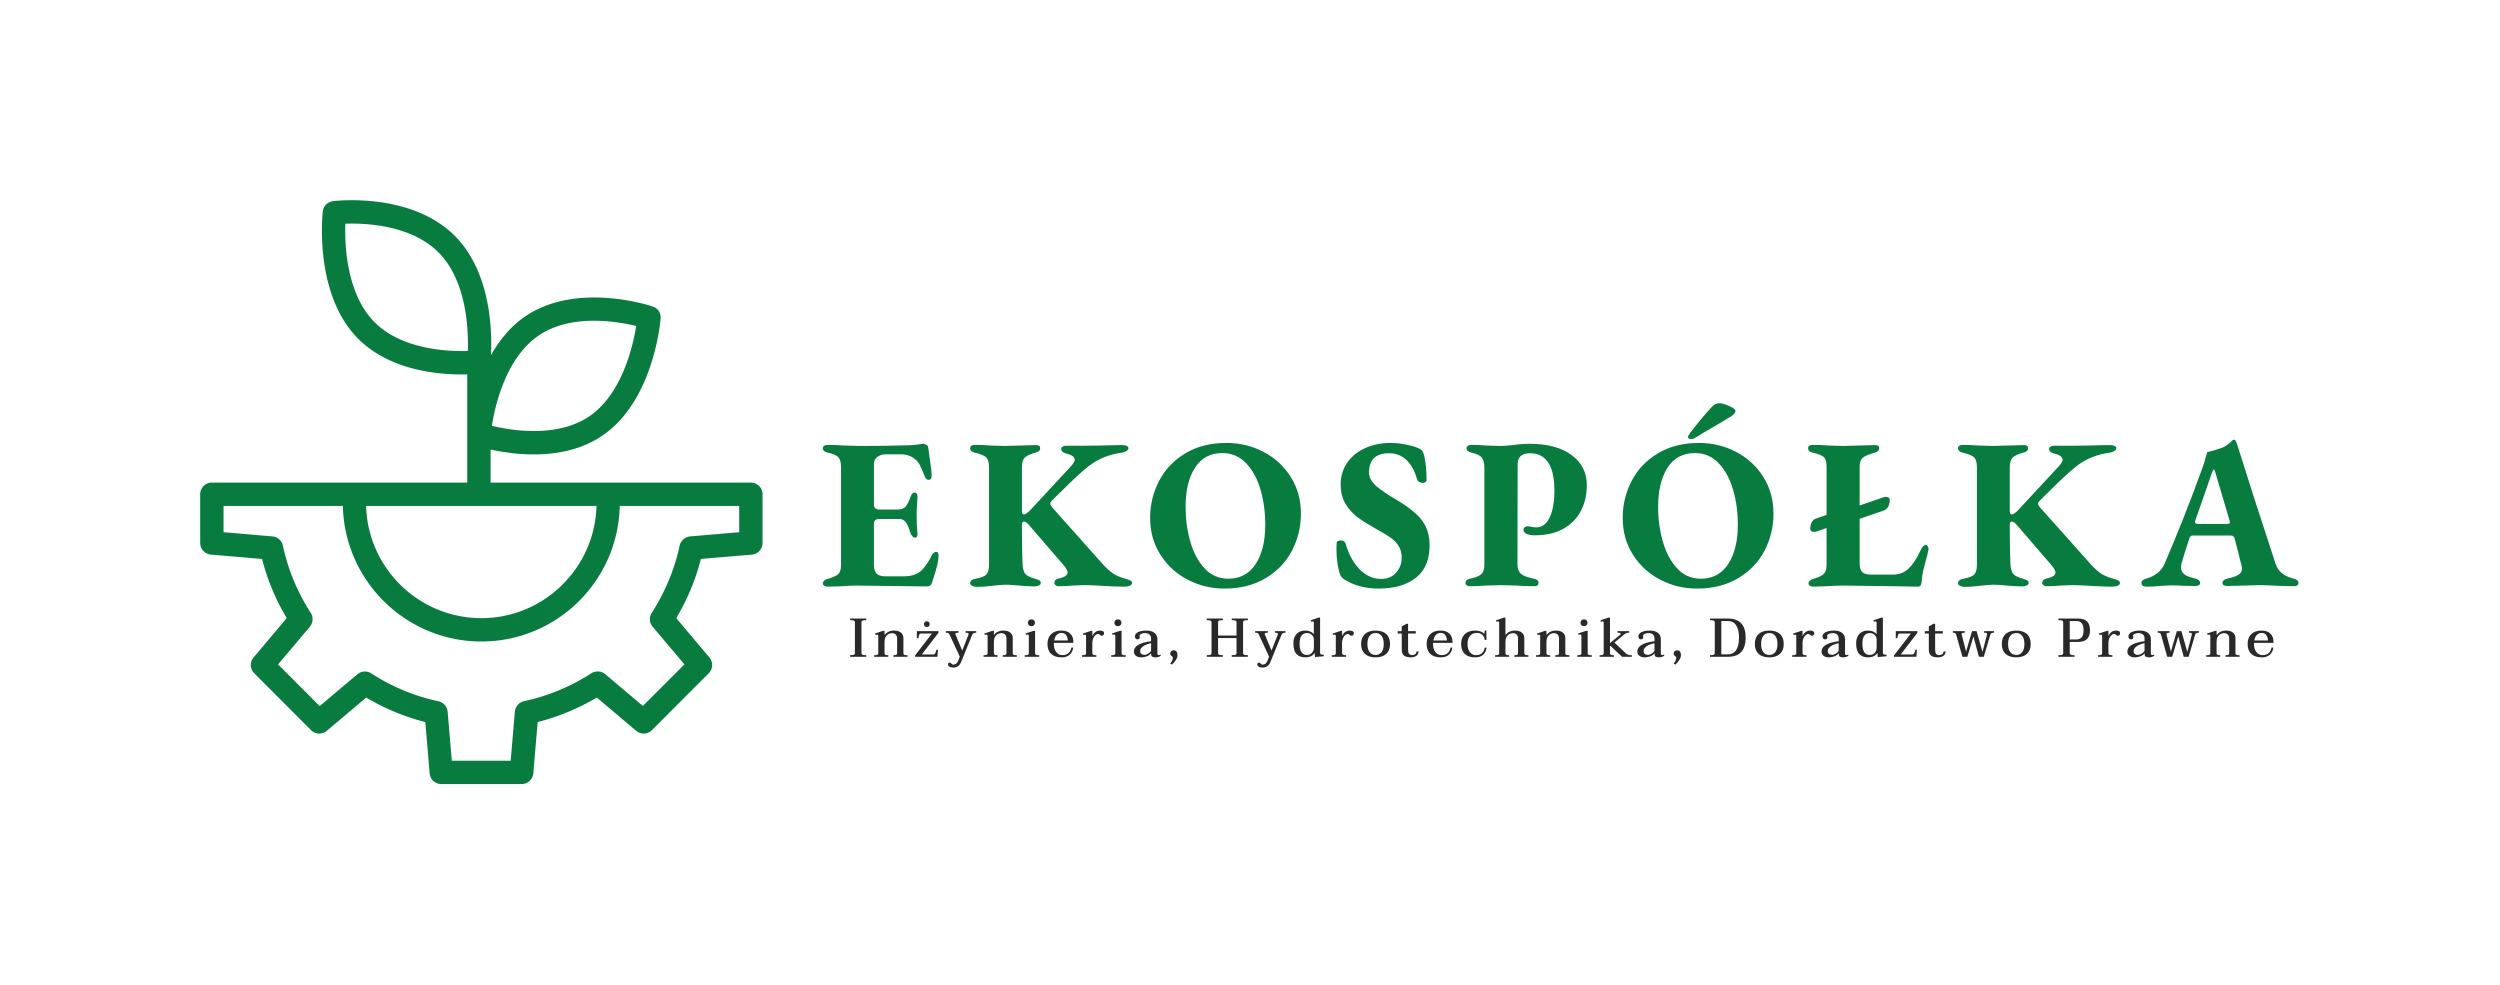 <?xml version="1.0" standalone="no"?>
<!DOCTYPE svg PUBLIC "-//W3C//DTD SVG 1.1//EN" "http://www.w3.org/Graphics/SVG/1.1/DTD/svg11.dtd">
<svg xmlns="http://www.w3.org/2000/svg" xmlns:xlink="http://www.w3.org/1999/xlink" xmlns:svgjs="http://svgjs.com/svgjs" id="SvgjsSvg24429" width="4096" height="1613.248" version="1.1" viewBox="0 0 4096 1613.248"><defs id="SvgjsDefs24430"/><g id="SvgjsG24431" transform="translate(328, 328) scale(34.4)" opacity="1"><defs id="SvgjsDefs7030"/><g id="SvgjsG7031" transform="scale(0.186)" opacity="1"><g id="SvgjsG7032" class="JC0UMRCe3" transform="translate(-17.701, -14.941) scale(2.99)" light-content="false" non-strokable="false" fill="#087c3e"><path d="M53.16 35.35c.52-.04.92-.48.92-1v-4.17c0-.55-.45-1-1-1H30.79v-2.83c.92.2 2.22.42 3.68.42 1.92 0 4.09-.37 5.92-1.63 4.37-3 4.94-9.74 4.96-10.02a.977.977 0 0 0-.68-1.02c-.26-.09-6.54-2.15-10.93.86-1.27.87-2.21 2.06-2.92 3.32.1-1.85.06-6.97-3-10.13-3.71-3.85-10.26-3.11-10.53-3.07-.46.06-.82.42-.87.88-.03.28-.75 7 2.95 10.82 2.64 2.72 6.69 3.14 8.93 3.14.18 0 .34 0 .49-.01v9.27H6.92c-.55 0-1 .45-1 1v4.17c0 .52.4.95.92 1l4.38.37c.45 1.77 1.16 3.47 2.11 5.07l-2.84 3.37a1 1 0 0 0 .06 1.35l4.86 4.87a1 1 0 0 0 1.35.06l3.38-2.85c1.59.95 3.29 1.65 5.06 2.1l.37 4.39c.04.52.48.92 1 .92h6.88c.52 0 .95-.4 1-.92l.37-4.39c1.77-.45 3.47-1.16 5.07-2.1l3.37 2.85c.4.34.99.31 1.35-.06l4.86-4.87a1 1 0 0 0 .06-1.35l-2.84-3.37c.95-1.6 1.66-3.3 2.11-5.07l4.36-.37zM34.89 16.6c2.76-1.9 6.71-1.23 8.37-.83-.28 1.74-1.21 5.8-3.99 7.72-2.76 1.89-6.71 1.23-8.37.83.27-1.73 1.19-5.8 3.99-7.72zM20.8 15.39c-2.37-2.44-2.51-6.61-2.45-8.38 1.72-.06 5.69.1 8.04 2.52 2.37 2.44 2.51 6.61 2.45 8.38-1.71.05-5.7-.11-8.04-2.52zm19.06 15.79c-.14 5.32-4.51 9.61-9.86 9.61-5.36 0-9.73-4.29-9.87-9.61h19.73zm7.12 3.4c-.43 2.03-1.24 3.97-2.39 5.76-.24.37-.21.85.08 1.19l2.72 3.22-3.56 3.56-3.22-2.72c-.33-.28-.82-.31-1.19-.08a17.266 17.266 0 0 1-5.76 2.39 1 1 0 0 0-.79.89L32.51 53h-5.04l-.36-4.2a1 1 0 0 0-.79-.89c-2.04-.44-3.98-1.24-5.75-2.39a.993.993 0 0 0-1.19.08l-3.23 2.72-3.56-3.57 2.72-3.22c.28-.34.31-.82.08-1.19A17.266 17.266 0 0 1 13 34.58a1 1 0 0 0-.89-.79l-4.19-.36v-2.25h10.22c.14 6.42 5.4 11.61 11.86 11.61 6.46 0 11.71-5.18 11.85-11.61h10.23v2.25l-4.2.36c-.44.04-.8.36-.9.79z"/></g><g id="SvgjsG7033" class="text" transform="translate(347.614, 98.68) scale(1)" light-content="false" fill="#087c3e"><path d="M-187.86 0.03C-187.64 0.19 -187.37 0.28 -187.04 0.28C-186.27 0.28 -185 0.24 -183.24 0.17C-181.92 0.06 -180.66 0 -179.45 0C-178.09 0 -173.56 0.06 -165.86 0.17C-164.47 0.2 -163.02 0.22 -161.52 0.22C-161.26 0.22 -161.01 0.16 -160.77 0.03C-160.54 -0.1 -160.38 -0.28 -160.31 -0.49C-160.2 -0.9 -160.05 -1.36 -159.87 -1.87C-159.43 -3.23 -159.1 -4.35 -158.88 -5.25C-158.66 -6.15 -158.55 -6.93 -158.55 -7.59C-158.55 -7.88 -158.59 -8.13 -158.68 -8.33C-158.78 -8.53 -158.91 -8.63 -159.1 -8.63C-159.54 -8.63 -159.88 -8.42 -160.14 -7.97C-161.21 -5.85 -162.25 -4.38 -163.28 -3.57C-164.3 -2.77 -165.7 -2.37 -167.46 -2.37L-172.19 -2.37C-173.18 -2.37 -173.91 -2.59 -174.39 -3.05C-174.86 -3.51 -175.1 -4.27 -175.1 -5.33L-175.1 -15.78C-175.1 -16.63 -174.64 -17.05 -173.73 -17.05L-168.61 -17.05C-167.92 -17.05 -167.36 -16.77 -166.93 -16.23C-166.51 -15.67 -166.14 -14.81 -165.81 -13.64C-165.7 -13.24 -165.52 -12.91 -165.28 -12.65C-165.05 -12.39 -164.8 -12.26 -164.54 -12.26C-164.14 -12.26 -163.94 -12.59 -163.94 -13.25L-163.99 -13.69C-164.1 -15.12 -164.16 -16.61 -164.16 -18.15C-164.16 -19.29 -164.08 -20.77 -163.94 -22.6C-163.9 -22.97 -163.96 -23.26 -164.1 -23.48C-164.25 -23.7 -164.41 -23.81 -164.6 -23.81C-165.11 -23.81 -165.48 -23.47 -165.7 -22.77C-166.1 -21.63 -166.51 -20.8 -166.93 -20.27C-167.36 -19.74 -168.01 -19.47 -168.89 -19.47L-173.73 -19.47C-174.64 -19.47 -175.1 -19.91 -175.1 -20.79L-175.1 -31.18C-175.1 -31.92 -174.81 -32.51 -174.22 -32.94C-173.64 -33.38 -172.94 -33.6 -172.13 -33.6L-168.01 -33.6C-166.5 -33.6 -165.18 -33.04 -164.05 -31.9C-163.79 -31.64 -163.56 -31.31 -163.36 -30.91C-163.16 -30.51 -162.92 -29.97 -162.64 -29.31C-162.37 -28.65 -162.18 -28.2 -162.07 -27.94C-161.85 -27.35 -161.5 -27.06 -161.02 -27.06C-160.84 -27.06 -160.67 -27.15 -160.53 -27.33C-160.38 -27.52 -160.31 -27.77 -160.31 -28.1C-160.31 -28.8 -160.45 -30.14 -160.75 -32.12C-160.97 -33.51 -161.11 -34.56 -161.19 -35.26C-161.22 -35.62 -161.39 -35.89 -161.68 -36.05C-161.97 -36.22 -162.27 -36.3 -162.56 -36.3C-162.67 -36.3 -163.13 -36.24 -163.94 -36.11C-164.74 -35.98 -165.72 -35.91 -166.85 -35.91C-170.26 -35.8 -174.22 -35.75 -178.73 -35.75C-179.5 -35.75 -180.84 -35.79 -182.75 -35.86C-184.18 -35.97 -185.59 -36.02 -186.98 -36.02C-187.35 -36.02 -187.64 -35.94 -187.86 -35.78C-188.08 -35.61 -188.19 -35.42 -188.19 -35.2C-188.19 -34.61 -187.77 -34.23 -186.93 -34.04C-185.57 -33.75 -184.66 -33.36 -184.2 -32.86C-183.75 -32.37 -183.52 -31.51 -183.52 -30.3L-183.52 -5.28C-183.52 -4.14 -183.76 -3.35 -184.26 -2.91C-184.75 -2.47 -185.66 -2.07 -186.98 -1.7C-187.38 -1.59 -187.69 -1.43 -187.89 -1.21C-188.09 -0.99 -188.19 -0.77 -188.19 -0.55C-188.19 -0.33 -188.08 -0.14 -187.86 0.03Z M-149.96 0.06C-149.63 0.24 -149.29 0.33 -148.92 0.33C-147.49 0.33 -145.93 0.22 -144.24 0C-142.92 -0.15 -141.95 -0.22 -141.33 -0.22C-140.71 -0.22 -140.17 -0.2 -139.73 -0.16C-139.29 -0.13 -138.91 -0.09 -138.58 -0.05C-136.45 0.13 -134.91 0.22 -133.96 0.22C-133.56 0.22 -133.19 0.14 -132.86 -0.03C-132.53 -0.19 -132.36 -0.4 -132.36 -0.66C-132.36 -0.95 -132.48 -1.17 -132.72 -1.32C-132.96 -1.47 -133.34 -1.61 -133.85 -1.76C-135.17 -2.13 -136.01 -2.56 -136.38 -3.05C-136.75 -3.55 -136.97 -4.36 -137.04 -5.5C-137.15 -7.85 -137.2 -11.18 -137.2 -15.51C-137.2 -16.1 -137.04 -16.39 -136.71 -16.39C-136.31 -16.39 -135.87 -16.1 -135.39 -15.51L-126.42 -5.11C-125.8 -4.31 -125.49 -3.7 -125.49 -3.3C-125.56 -2.6 -126.33 -2.11 -127.8 -1.81C-128.53 -1.63 -128.9 -1.25 -128.9 -0.66C-128.9 -0.44 -128.79 -0.25 -128.57 -0.08C-128.35 0.08 -128.09 0.17 -127.8 0.17C-126.55 0.17 -125.36 0.11 -124.22 0C-122.83 -0.07 -121.73 -0.11 -120.92 -0.11C-119.79 -0.11 -118.12 -0.04 -115.92 0.11C-115.41 0.15 -114.65 0.18 -113.66 0.22C-112.67 0.26 -111.81 0.28 -111.08 0.28C-110.42 0.28 -109.91 0.19 -109.54 0.03C-109.17 -0.14 -108.99 -0.37 -108.99 -0.66C-108.99 -0.95 -109.13 -1.16 -109.4 -1.29C-109.68 -1.42 -110.11 -1.58 -110.69 -1.76C-112.05 -2.13 -113.11 -2.58 -113.88 -3.11C-114.65 -3.64 -115.48 -4.38 -116.36 -5.33L-129.5 -20.07C-129.8 -20.44 -129.94 -20.75 -129.94 -21.01C-129.94 -21.23 -129.82 -21.47 -129.56 -21.72C-128.2 -23.04 -127.21 -24.02 -126.59 -24.64C-125.53 -25.7 -124.43 -26.77 -123.29 -27.83C-122.15 -28.89 -121.07 -29.83 -120.04 -30.63C-117.66 -32.47 -114.84 -33.6 -111.57 -34.04C-111.13 -34.12 -110.75 -34.26 -110.42 -34.46C-110.09 -34.66 -109.92 -34.91 -109.92 -35.2C-109.92 -35.42 -110.07 -35.6 -110.36 -35.75C-110.66 -35.9 -110.99 -35.97 -111.35 -35.97C-112.67 -35.97 -114.51 -35.93 -116.85 -35.86L-122.24 -35.8L-126.04 -35.8C-126.3 -35.8 -126.54 -35.73 -126.78 -35.58C-127.02 -35.44 -127.14 -35.26 -127.14 -35.04C-127.14 -34.45 -126.74 -34.04 -125.93 -33.83C-124.43 -33.49 -123.67 -32.94 -123.67 -32.17C-123.67 -31.81 -124.02 -31.24 -124.72 -30.47L-135.28 -19.08C-135.94 -18.5 -136.4 -18.21 -136.65 -18.21C-137.02 -18.21 -137.2 -18.5 -137.2 -19.08L-137.2 -30.25C-137.2 -31.39 -136.98 -32.2 -136.54 -32.7C-136.1 -33.19 -135.17 -33.64 -133.74 -34.04C-133.3 -34.15 -132.99 -34.29 -132.8 -34.46C-132.62 -34.62 -132.53 -34.87 -132.53 -35.2C-132.53 -35.71 -132.86 -35.97 -133.52 -35.97C-134.4 -35.97 -135.83 -35.93 -137.81 -35.86C-139.57 -35.79 -140.8 -35.75 -141.49 -35.75C-142.19 -35.75 -143.42 -35.79 -145.18 -35.86C-146.61 -35.97 -148 -36.02 -149.36 -36.02C-149.65 -36.02 -149.91 -35.95 -150.13 -35.8C-150.35 -35.66 -150.46 -35.46 -150.46 -35.2C-150.46 -34.61 -150.07 -34.23 -149.3 -34.04C-147.84 -33.72 -146.86 -33.31 -146.36 -32.83C-145.87 -32.36 -145.62 -31.51 -145.62 -30.3L-145.62 -5.39C-145.62 -4.18 -145.84 -3.34 -146.28 -2.86C-146.72 -2.38 -147.64 -2.02 -149.03 -1.76C-149.98 -1.58 -150.46 -1.19 -150.46 -0.6C-150.46 -0.35 -150.29 -0.13 -149.96 0.06Z M-94.77 -1.51C-91.85 0.01 -88.71 0.77 -85.34 0.77C-81.27 0.77 -77.75 -0.12 -74.78 -1.9C-71.81 -3.68 -69.56 -6.03 -68.04 -8.96C-66.52 -11.9 -65.76 -15.05 -65.76 -18.42C-65.76 -21.94 -66.63 -25.08 -68.37 -27.83C-70.11 -30.58 -72.44 -32.72 -75.35 -34.24C-78.27 -35.76 -81.43 -36.52 -84.84 -36.52C-88.91 -36.52 -92.42 -35.63 -95.37 -33.85C-98.33 -32.07 -100.56 -29.72 -102.08 -26.78C-103.61 -23.85 -104.37 -20.7 -104.37 -17.32C-104.37 -13.8 -103.5 -10.67 -101.75 -7.92C-100.01 -5.17 -97.68 -3.03 -94.77 -1.51ZM-77.33 -5.53C-78.97 -3.02 -81.3 -1.76 -84.35 -1.76C-86.77 -1.76 -88.79 -2.64 -90.42 -4.4C-92.06 -6.16 -93.28 -8.44 -94.08 -11.25C-94.89 -14.05 -95.29 -17.03 -95.29 -20.18C-95.29 -24.36 -94.49 -27.7 -92.87 -30.19C-91.26 -32.69 -88.93 -33.93 -85.89 -33.93C-83.47 -33.93 -81.43 -33.06 -79.78 -31.32C-78.13 -29.58 -76.9 -27.32 -76.1 -24.53C-75.29 -21.74 -74.89 -18.77 -74.89 -15.62C-74.89 -11.4 -75.7 -8.04 -77.33 -5.53Z M-54.59 -1.54C-52.13 0 -49.24 0.77 -45.9 0.77C-41.83 0.77 -38.63 -0.16 -36.3 -2.01C-33.97 -3.86 -32.81 -6.62 -32.81 -10.28C-32.81 -12.74 -33.41 -14.81 -34.62 -16.5C-35.83 -18.19 -37.92 -19.93 -40.89 -21.72C-43.5 -23.23 -45.39 -24.51 -46.56 -25.57C-47.73 -26.64 -48.32 -27.76 -48.32 -28.93C-48.32 -32.23 -46.61 -33.88 -43.2 -33.88C-41.44 -33.88 -39.96 -33.31 -38.75 -32.17C-37.54 -31.04 -36.62 -29.37 -36 -27.17C-35.93 -26.91 -35.75 -26.7 -35.48 -26.54C-35.2 -26.37 -34.9 -26.29 -34.57 -26.29C-34.28 -26.29 -34.04 -26.36 -33.85 -26.51C-33.67 -26.66 -33.58 -26.82 -33.58 -27C-33.58 -29.53 -33.8 -31.68 -34.24 -33.44C-34.39 -33.99 -34.56 -34.37 -34.76 -34.59C-34.96 -34.81 -35.28 -35.02 -35.72 -35.2C-36.6 -35.57 -37.68 -35.88 -38.94 -36.13C-40.21 -36.39 -41.48 -36.52 -42.76 -36.52C-45.18 -36.52 -47.37 -36.08 -49.31 -35.2C-51.25 -34.32 -52.78 -33.07 -53.9 -31.46C-55.02 -29.85 -55.58 -27.99 -55.58 -25.9C-55.58 -23.92 -55.15 -22.24 -54.29 -20.84C-53.43 -19.45 -52.39 -18.32 -51.18 -17.43C-49.97 -16.55 -48.32 -15.53 -46.23 -14.35C-44.62 -13.47 -43.39 -12.71 -42.54 -12.07C-41.7 -11.43 -41.06 -10.72 -40.62 -9.93C-40.18 -9.14 -39.96 -8.18 -39.96 -7.04C-39.96 -5.65 -40.43 -4.41 -41.36 -3.33C-42.3 -2.25 -43.57 -1.7 -45.18 -1.7C-47.27 -1.7 -49.13 -2.53 -50.74 -4.18C-52.35 -5.83 -53.56 -8.07 -54.37 -10.89C-54.52 -11.15 -54.66 -11.32 -54.81 -11.41C-54.96 -11.5 -55.19 -11.55 -55.52 -11.55C-56.26 -11.55 -56.62 -11.31 -56.62 -10.83C-56.7 -9.33 -56.65 -7.86 -56.49 -6.43C-56.32 -5 -56.07 -3.81 -55.74 -2.86C-55.56 -2.35 -55.18 -1.91 -54.59 -1.54Z M-23.29 -0.05C-23.07 0.09 -22.82 0.17 -22.52 0.17C-21.2 0.17 -19.83 0.11 -18.4 0C-16.49 -0.07 -15.19 -0.11 -14.49 -0.11C-13.8 -0.11 -12.46 -0.07 -10.48 0C-8.86 0.11 -7.36 0.17 -5.97 0.17C-5.27 0.17 -4.92 -0.11 -4.92 -0.66C-4.92 -0.99 -5.02 -1.24 -5.23 -1.4C-5.43 -1.57 -5.73 -1.69 -6.13 -1.76C-7.75 -2.09 -8.85 -2.51 -9.43 -3.02C-10.02 -3.54 -10.31 -4.36 -10.31 -5.5L-10.26 -31.07C-10.26 -32.94 -9.21 -33.88 -7.12 -33.88C-2.94 -33.88 -0.85 -30.69 -0.85 -24.31C-0.85 -21.41 -1.26 -19.12 -2.06 -17.43C-2.87 -15.75 -4.02 -14.9 -5.53 -14.9C-5.89 -14.9 -6.31 -14.95 -6.77 -15.04C-7.22 -15.13 -7.56 -15.18 -7.78 -15.18C-8 -15.18 -8.22 -15.1 -8.44 -14.93C-8.66 -14.77 -8.77 -14.56 -8.77 -14.3C-8.77 -13.86 -8.52 -13.51 -8 -13.25C-7.49 -13 -6.77 -12.87 -5.86 -12.87C-2.96 -12.87 -0.51 -13.44 1.48 -14.57C3.48 -15.71 4.98 -17.25 5.97 -19.19C6.96 -21.14 7.45 -23.3 7.45 -25.68C7.45 -28.95 6.14 -31.53 3.52 -33.44C0.9 -35.35 -2.65 -36.3 -7.12 -36.3C-8.55 -36.3 -10.04 -36.19 -11.58 -35.97C-12.97 -35.82 -14.02 -35.75 -14.71 -35.75C-15.37 -35.75 -16.55 -35.79 -18.23 -35.86C-19.48 -35.97 -20.78 -36.02 -22.14 -36.02C-22.5 -36.02 -22.8 -35.94 -23.02 -35.78C-23.24 -35.61 -23.35 -35.42 -23.35 -35.2C-23.35 -34.61 -22.93 -34.23 -22.08 -34.04C-20.76 -33.75 -19.88 -33.33 -19.44 -32.78C-19 -32.23 -18.78 -31.31 -18.78 -30.03L-18.78 -5.39C-18.78 -4.25 -19.04 -3.44 -19.55 -2.94C-20.07 -2.45 -21.04 -2.05 -22.47 -1.76C-23.24 -1.61 -23.62 -1.23 -23.62 -0.6C-23.62 -0.38 -23.51 -0.2 -23.29 -0.05Z M26.24 -1.51C29.15 0.01 32.3 0.77 35.67 0.77C39.74 0.77 43.26 -0.12 46.23 -1.9C49.2 -3.68 51.45 -6.03 52.97 -8.96C54.49 -11.9 55.25 -15.05 55.25 -18.42C55.25 -21.94 54.38 -25.08 52.64 -27.83C50.9 -30.58 48.57 -32.72 45.65 -34.24C42.74 -35.76 39.57 -36.52 36.16 -36.52C32.09 -36.52 28.58 -35.63 25.63 -33.85C22.68 -32.07 20.44 -29.72 18.92 -26.78C17.4 -23.85 16.64 -20.7 16.64 -17.32C16.64 -13.8 17.51 -10.67 19.25 -7.92C20.99 -5.17 23.32 -3.03 26.24 -1.51ZM43.67 -5.53C42.04 -3.02 39.7 -1.76 36.66 -1.76C34.24 -1.76 32.21 -2.64 30.58 -4.4C28.95 -6.16 27.73 -8.44 26.92 -11.25C26.12 -14.05 25.71 -17.03 25.71 -20.18C25.71 -24.36 26.52 -27.7 28.13 -30.19C29.75 -32.69 32.08 -33.93 35.12 -33.93C37.54 -33.93 39.57 -33.06 41.22 -31.32C42.87 -29.58 44.1 -27.32 44.91 -24.53C45.72 -21.74 46.12 -18.77 46.12 -15.62C46.12 -11.4 45.3 -8.04 43.67 -5.53ZM33.36 -38.01C33.36 -37.75 33.58 -37.58 34.02 -37.51C34.13 -37.47 34.31 -37.49 34.57 -37.56C34.83 -37.64 35.1 -37.77 35.39 -37.95C36.24 -38.5 37.61 -39.33 39.52 -40.42C41.79 -41.74 43.44 -42.73 44.47 -43.39C45.06 -43.76 45.4 -44.16 45.51 -44.6C45.59 -45.01 45.11 -45.44 44.08 -45.9C43.06 -46.36 42.23 -46.62 41.61 -46.69C40.84 -46.73 40.22 -46.51 39.74 -46.03C38.09 -44.31 36.16 -42.02 33.96 -39.16C33.56 -38.65 33.36 -38.26 33.36 -38.01Z M94.77 -10.04C94.64 -10.28 94.45 -10.39 94.19 -10.39C93.97 -10.39 93.75 -10.28 93.53 -10.04C93.31 -9.8 93.04 -9.33 92.71 -8.63C91.86 -6.8 90.89 -5.35 89.79 -4.29C88.69 -3.3 87.39 -2.8 85.89 -2.8L80.28 -2.8C79.18 -2.8 78.41 -3.02 77.97 -3.46C77.53 -3.9 77.31 -4.64 77.31 -5.66L77.31 -17.1L83.3 -19.14C84.44 -19.54 85.01 -20.46 85.01 -21.89C85.01 -22.18 84.92 -22.39 84.73 -22.52C84.55 -22.65 84.31 -22.71 84.02 -22.71C83.83 -22.71 83.69 -22.7 83.58 -22.66L77.31 -20.51L77.31 -30.41C77.31 -31.48 77.56 -32.24 78.08 -32.7C78.59 -33.16 79.62 -33.6 81.16 -34.04C81.56 -34.15 81.85 -34.29 82.04 -34.46C82.22 -34.62 82.31 -34.87 82.31 -35.2C82.31 -35.71 81.98 -35.97 81.32 -35.97C80.52 -35.97 79.09 -35.93 77.03 -35.86C75.13 -35.79 73.81 -35.75 73.07 -35.75C72.38 -35.75 71.15 -35.79 69.39 -35.86C67.96 -35.97 66.56 -36.02 65.21 -36.02C64.91 -36.02 64.66 -35.95 64.44 -35.8C64.22 -35.66 64.11 -35.46 64.11 -35.2C64.11 -34.61 64.49 -34.23 65.26 -34.04C66.73 -33.72 67.69 -33.33 68.15 -32.89C68.61 -32.45 68.84 -31.62 68.84 -30.41L68.84 -18.09L65.98 -17.1C65.57 -16.96 65.25 -16.64 65.01 -16.14C64.78 -15.65 64.66 -15.09 64.66 -14.46C64.66 -14.24 64.75 -14.07 64.93 -13.94C65.12 -13.81 65.34 -13.75 65.59 -13.75C65.92 -13.75 66.16 -13.79 66.31 -13.86L68.84 -14.74L68.84 -5.22C68.84 -4.16 68.59 -3.4 68.09 -2.94C67.6 -2.48 66.69 -2.07 65.37 -1.7C65.04 -1.59 64.77 -1.44 64.55 -1.24C64.33 -1.04 64.22 -0.81 64.22 -0.55C64.22 -0.33 64.33 -0.14 64.55 0.03C64.77 0.19 65.04 0.28 65.37 0.28L68.78 0.17C70.32 0.06 71.79 0 73.18 0C73.66 0 77.91 0.06 85.94 0.17L92.27 0.28C92.78 0.28 93.07 -0.07 93.15 -0.77C93.26 -1.98 93.41 -3.02 93.61 -3.9C93.82 -4.78 94.19 -6.21 94.74 -8.19C94.74 -8.42 94.78 -8.63 94.85 -8.83C94.93 -9.03 94.96 -9.18 94.96 -9.29C94.96 -9.55 94.9 -9.8 94.77 -10.04Z M102.99 0.06C103.32 0.24 103.67 0.33 104.04 0.33C105.47 0.33 107.03 0.22 108.71 0C110.03 -0.15 111.01 -0.22 111.63 -0.22C112.25 -0.22 112.78 -0.2 113.22 -0.16C113.66 -0.13 114.05 -0.09 114.38 -0.05C116.51 0.13 118.05 0.22 119 0.22C119.4 0.22 119.77 0.14 120.1 -0.03C120.43 -0.19 120.59 -0.4 120.59 -0.66C120.59 -0.95 120.48 -1.17 120.24 -1.32C120 -1.47 119.62 -1.61 119.11 -1.76C117.79 -2.13 116.95 -2.56 116.58 -3.05C116.21 -3.55 115.99 -4.36 115.92 -5.5C115.81 -7.85 115.75 -11.18 115.75 -15.51C115.75 -16.1 115.92 -16.39 116.25 -16.39C116.65 -16.39 117.09 -16.1 117.57 -15.51L126.53 -5.11C127.16 -4.31 127.47 -3.7 127.47 -3.3C127.4 -2.6 126.63 -2.11 125.16 -1.81C124.43 -1.63 124.06 -1.25 124.06 -0.66C124.06 -0.44 124.17 -0.25 124.39 -0.08C124.61 0.08 124.87 0.17 125.16 0.17C126.41 0.17 127.6 0.11 128.73 0C130.13 -0.07 131.23 -0.11 132.03 -0.11C133.17 -0.11 134.84 -0.04 137.04 0.11C137.55 0.15 138.3 0.18 139.29 0.22C140.28 0.26 141.15 0.28 141.88 0.28C142.54 0.28 143.05 0.19 143.42 0.03C143.79 -0.14 143.97 -0.37 143.97 -0.66C143.97 -0.95 143.83 -1.16 143.56 -1.29C143.28 -1.42 142.85 -1.58 142.26 -1.76C140.91 -2.13 139.84 -2.58 139.07 -3.11C138.3 -3.64 137.48 -4.38 136.6 -5.33L123.45 -20.07C123.16 -20.44 123.01 -20.75 123.01 -21.01C123.01 -21.23 123.14 -21.47 123.4 -21.72C124.76 -23.04 125.75 -24.02 126.37 -24.64C127.43 -25.7 128.53 -26.77 129.67 -27.83C130.81 -28.89 131.89 -29.83 132.91 -30.63C135.3 -32.47 138.12 -33.6 141.38 -34.04C141.82 -34.12 142.21 -34.26 142.54 -34.46C142.87 -34.66 143.03 -34.91 143.03 -35.2C143.03 -35.42 142.89 -35.6 142.59 -35.75C142.3 -35.9 141.97 -35.97 141.6 -35.97C140.28 -35.97 138.45 -35.93 136.1 -35.86L130.71 -35.8L126.92 -35.8C126.66 -35.8 126.42 -35.73 126.18 -35.58C125.94 -35.44 125.82 -35.26 125.82 -35.04C125.82 -34.45 126.22 -34.04 127.03 -33.83C128.53 -33.49 129.28 -32.94 129.28 -32.17C129.28 -31.81 128.94 -31.24 128.24 -30.47L117.68 -19.08C117.02 -18.5 116.56 -18.21 116.3 -18.21C115.94 -18.21 115.75 -18.5 115.75 -19.08L115.75 -30.25C115.75 -31.39 115.97 -32.2 116.41 -32.7C116.85 -33.19 117.79 -33.64 119.22 -34.04C119.66 -34.15 119.97 -34.29 120.15 -34.46C120.34 -34.62 120.43 -34.87 120.43 -35.2C120.43 -35.71 120.1 -35.97 119.44 -35.97C118.56 -35.97 117.13 -35.93 115.15 -35.86C113.39 -35.79 112.16 -35.75 111.46 -35.75C110.77 -35.75 109.54 -35.79 107.78 -35.86C106.35 -35.97 104.96 -36.02 103.6 -36.02C103.31 -36.02 103.05 -35.95 102.83 -35.8C102.61 -35.66 102.5 -35.46 102.5 -35.2C102.5 -34.61 102.88 -34.23 103.65 -34.04C105.12 -33.72 106.1 -33.31 106.6 -32.83C107.09 -32.36 107.34 -31.51 107.34 -30.3L107.34 -5.39C107.34 -4.18 107.12 -3.34 106.68 -2.86C106.24 -2.38 105.32 -2.02 103.93 -1.76C102.98 -1.58 102.5 -1.19 102.5 -0.6C102.5 -0.35 102.66 -0.13 102.99 0.06Z M149.47 -0.6C149.47 -0.02 149.95 0.28 150.9 0.28C152 0.28 153.06 0.22 154.09 0.11C154.39 0.11 154.85 0.08 155.49 0.03C156.14 -0.03 156.71 -0.05 157.23 -0.05C158 -0.05 159 -0.02 160.25 0.06L163.22 0.11C164.07 0.11 164.49 -0.15 164.49 -0.66C164.49 -1.25 164.05 -1.63 163.17 -1.81C161.88 -2.11 160.97 -2.47 160.42 -2.91C159.87 -3.35 159.59 -3.94 159.59 -4.67C159.59 -5.04 159.65 -5.41 159.76 -5.77C160.05 -6.84 160.69 -8.87 161.68 -11.88C161.75 -12.21 161.86 -12.45 162.01 -12.59C162.16 -12.74 162.36 -12.81 162.62 -12.81L172.35 -12.81C172.65 -12.81 172.87 -12.75 173.01 -12.62C173.16 -12.49 173.27 -12.28 173.34 -11.99L174.11 -9.07L175.1 -5.11C175.18 -4.75 175.21 -4.49 175.21 -4.34C175.21 -3.68 174.92 -3.16 174.33 -2.78C173.75 -2.39 172.81 -2.07 171.53 -1.81C170.65 -1.59 170.21 -1.21 170.21 -0.66C170.21 -0.4 170.33 -0.21 170.56 -0.08C170.8 0.05 171.09 0.11 171.42 0.11C172.19 0.11 173.6 0.07 175.65 0C177.63 -0.07 178.97 -0.11 179.67 -0.11C181.13 -0.11 182.71 -0.05 184.4 0.06L188.58 0.17C188.91 0.17 189.17 0.09 189.37 -0.05C189.58 -0.2 189.68 -0.4 189.68 -0.66C189.68 -0.95 189.57 -1.19 189.35 -1.37C189.13 -1.56 188.8 -1.7 188.36 -1.81C185.94 -2.4 184.41 -3.68 183.79 -5.66C179.79 -17.8 176.59 -27.76 174.17 -35.53C174.06 -35.97 173.87 -36.47 173.62 -37.01C173.54 -37.23 173.4 -37.34 173.18 -37.34C173.07 -37.34 172.92 -37.29 172.74 -37.18C171.93 -36.3 171.03 -35.66 170.04 -35.26C168.91 -34.85 167.66 -34.48 166.3 -34.15C166.27 -34.08 166.14 -33.62 165.92 -32.78C165.7 -31.94 165.37 -30.91 164.93 -29.7C161.85 -21.23 158.66 -13.16 155.36 -5.5C154.55 -3.7 153.03 -2.48 150.79 -1.81C150.35 -1.7 150.02 -1.56 149.8 -1.37C149.58 -1.19 149.47 -0.93 149.47 -0.6ZM171.31 -15.78L164.16 -15.78C163.5 -15.78 163.17 -15.95 163.17 -16.28C163.17 -16.43 163.2 -16.57 163.28 -16.72L167.62 -29.15C167.84 -29.55 167.97 -29.75 168.01 -29.75C168.12 -29.75 168.23 -29.55 168.34 -29.15L172.02 -16.72C172.1 -16.43 172.13 -16.24 172.13 -16.17C172.13 -15.91 171.86 -15.78 171.31 -15.78Z"/></g><g id="SvgjsG7034" class="text" transform="translate(348.707, 116.923) scale(1)" light-content="false" fill="#292929"><path d="M-182.28 -0.43L-182.28 0L-178.16 0L-178.16 -0.43L-178.57 -0.43C-178.84 -0.43 -179.04 -0.47 -179.18 -0.55C-179.31 -0.63 -179.38 -0.76 -179.38 -0.94L-179.38 -8.85C-179.38 -9.19 -179.11 -9.37 -178.57 -9.37L-178.16 -9.37L-178.16 -9.8L-182.28 -9.8L-182.28 -9.37L-181.86 -9.37C-181.33 -9.37 -181.06 -9.19 -181.06 -8.85L-181.06 -0.94C-181.06 -0.6 -181.33 -0.43 -181.86 -0.43Z M-167.59 -0.42L-167.89 -0.42C-168.12 -0.42 -168.31 -0.46 -168.44 -0.53C-168.58 -0.61 -168.64 -0.72 -168.64 -0.88L-168.64 -4.8C-168.64 -5.39 -168.85 -5.86 -169.27 -6.2C-169.69 -6.55 -170.31 -6.72 -171.11 -6.72C-171.61 -6.72 -172.08 -6.61 -172.51 -6.39C-172.94 -6.17 -173.26 -5.89 -173.47 -5.56L-173.47 -6.65L-173.87 -6.65L-175.91 -5.95L-175.8 -5.59C-175.62 -5.65 -175.49 -5.68 -175.42 -5.68C-175.2 -5.68 -175.08 -5.57 -175.08 -5.35L-175.08 -0.88C-175.08 -0.72 -175.15 -0.61 -175.29 -0.53C-175.42 -0.46 -175.61 -0.42 -175.84 -0.42L-176.13 -0.42L-176.13 0L-172.52 0L-172.52 -0.42L-172.76 -0.42C-172.97 -0.42 -173.15 -0.46 -173.28 -0.53C-173.41 -0.61 -173.47 -0.72 -173.47 -0.88L-173.47 -3.91C-173.47 -4.37 -173.38 -4.77 -173.19 -5.1C-173.01 -5.42 -172.77 -5.67 -172.49 -5.82C-172.2 -5.98 -171.91 -6.06 -171.61 -6.06C-171.17 -6.06 -170.84 -5.94 -170.6 -5.7C-170.37 -5.47 -170.25 -5.11 -170.25 -4.63L-170.25 -0.88C-170.25 -0.72 -170.32 -0.61 -170.45 -0.53C-170.58 -0.46 -170.75 -0.42 -170.97 -0.42L-171.21 -0.42L-171.21 0L-167.59 0Z M-163.17 -7.83C-163.04 -7.7 -162.86 -7.63 -162.64 -7.63C-162.41 -7.63 -162.24 -7.7 -162.11 -7.83C-161.98 -7.97 -161.91 -8.14 -161.91 -8.36C-161.91 -8.58 -161.98 -8.76 -162.11 -8.9C-162.24 -9.03 -162.41 -9.1 -162.64 -9.1C-162.86 -9.1 -163.04 -9.03 -163.17 -8.9C-163.3 -8.76 -163.37 -8.58 -163.37 -8.36C-163.37 -8.14 -163.3 -7.97 -163.17 -7.83ZM-165.66 -0.34L-165.66 0L-159.94 0L-159.78 -1.81L-160.16 -1.81C-160.24 -1.48 -160.35 -1.2 -160.47 -0.96C-160.59 -0.72 -160.76 -0.6 -160.97 -0.6L-163.93 -0.6L-159.66 -6.15L-159.66 -6.58L-165.2 -6.58L-165.2 -4.77L-164.81 -4.77C-164.69 -5.57 -164.5 -5.96 -164.26 -5.96L-161.34 -5.96Z M-150 -6.58L-152.73 -6.58L-152.73 -6.16L-152.47 -6.16C-152.32 -6.16 -152.2 -6.13 -152.09 -6.08C-151.98 -6.02 -151.93 -5.94 -151.93 -5.84L-151.96 -5.73L-153.58 -1.6L-155.32 -5.77C-155.36 -5.88 -155.34 -5.97 -155.25 -6.05C-155.15 -6.12 -154.99 -6.16 -154.77 -6.16L-154.52 -6.16L-154.52 -6.58L-157.78 -6.58L-157.78 -6.16L-157.54 -6.16C-157.21 -6.16 -156.98 -6.03 -156.86 -5.77L-154.2 -0.04L-154.57 0.92C-154.71 1.28 -154.89 1.55 -155.09 1.73C-155.3 1.91 -155.58 2 -155.93 2C-156.09 2 -156.23 1.92 -156.35 1.75C-156.42 1.67 -156.48 1.6 -156.54 1.56C-156.6 1.52 -156.67 1.5 -156.76 1.5C-157.07 1.5 -157.22 1.66 -157.22 1.99C-157.22 2.19 -157.1 2.37 -156.86 2.53C-156.61 2.68 -156.29 2.76 -155.89 2.76C-154.93 2.76 -154.25 2.28 -153.86 1.32L-151.09 -5.47C-150.99 -5.73 -150.87 -5.9 -150.73 -6.01C-150.6 -6.11 -150.42 -6.16 -150.19 -6.16L-150 -6.16Z M-139.59 -0.42L-139.89 -0.42C-140.12 -0.42 -140.31 -0.46 -140.44 -0.53C-140.58 -0.61 -140.64 -0.72 -140.64 -0.88L-140.64 -4.8C-140.64 -5.39 -140.85 -5.86 -141.27 -6.2C-141.69 -6.55 -142.31 -6.72 -143.11 -6.72C-143.61 -6.72 -144.08 -6.61 -144.51 -6.39C-144.94 -6.17 -145.26 -5.89 -145.47 -5.56L-145.47 -6.65L-145.87 -6.65L-147.91 -5.95L-147.8 -5.59C-147.62 -5.65 -147.49 -5.68 -147.42 -5.68C-147.2 -5.68 -147.08 -5.57 -147.08 -5.35L-147.08 -0.88C-147.08 -0.72 -147.15 -0.61 -147.29 -0.53C-147.42 -0.46 -147.61 -0.42 -147.84 -0.42L-148.13 -0.42L-148.13 0L-144.52 0L-144.52 -0.42L-144.76 -0.42C-144.97 -0.42 -145.15 -0.46 -145.28 -0.53C-145.41 -0.61 -145.47 -0.72 -145.47 -0.88L-145.47 -3.91C-145.47 -4.37 -145.38 -4.77 -145.19 -5.1C-145.01 -5.42 -144.77 -5.67 -144.49 -5.82C-144.2 -5.98 -143.91 -6.06 -143.61 -6.06C-143.17 -6.06 -142.84 -5.94 -142.6 -5.7C-142.37 -5.47 -142.25 -5.11 -142.25 -4.63L-142.25 -0.88C-142.25 -0.72 -142.32 -0.61 -142.45 -0.53C-142.58 -0.46 -142.75 -0.42 -142.97 -0.42L-143.21 -0.42L-143.21 0L-139.59 0Z M-136.51 -8.09C-136.35 -7.92 -136.13 -7.84 -135.86 -7.84C-135.59 -7.84 -135.38 -7.92 -135.21 -8.09C-135.04 -8.25 -134.96 -8.46 -134.96 -8.71C-134.96 -8.97 -135.04 -9.18 -135.21 -9.35C-135.38 -9.51 -135.59 -9.59 -135.86 -9.59C-136.13 -9.59 -136.35 -9.51 -136.51 -9.35C-136.68 -9.18 -136.77 -8.97 -136.77 -8.71C-136.77 -8.46 -136.68 -8.25 -136.51 -8.09ZM-137.58 -0.42L-137.58 0L-133.87 0L-133.87 -0.42L-134.18 -0.42C-134.4 -0.42 -134.58 -0.46 -134.71 -0.53C-134.85 -0.61 -134.92 -0.72 -134.92 -0.88L-134.92 -6.66L-135.31 -6.66L-137.35 -5.98L-137.24 -5.61C-137.2 -5.62 -137.13 -5.64 -137.05 -5.67C-136.97 -5.7 -136.91 -5.71 -136.86 -5.71C-136.64 -5.71 -136.53 -5.6 -136.53 -5.36L-136.53 -0.88C-136.53 -0.72 -136.6 -0.61 -136.73 -0.53C-136.87 -0.46 -137.05 -0.42 -137.28 -0.42Z M-130.1 -3.57L-125.13 -3.57L-125.13 -3.92C-125.13 -4.75 -125.39 -5.42 -125.92 -5.94C-126.44 -6.46 -127.21 -6.72 -128.23 -6.72C-129.33 -6.72 -130.19 -6.41 -130.82 -5.8C-131.44 -5.19 -131.75 -4.35 -131.75 -3.29C-131.75 -2.19 -131.44 -1.34 -130.81 -0.75C-130.18 -0.16 -129.29 0.14 -128.14 0.14C-127.25 0.14 -126.55 -0.09 -126.04 -0.55C-125.54 -1.02 -125.25 -1.61 -125.17 -2.35L-125.64 -2.35C-125.76 -1.7 -126.01 -1.22 -126.41 -0.9C-126.8 -0.59 -127.3 -0.43 -127.92 -0.43C-128.58 -0.43 -129.11 -0.7 -129.51 -1.22C-129.92 -1.74 -130.12 -2.43 -130.12 -3.28C-130.12 -3.41 -130.11 -3.5 -130.1 -3.57ZM-129.4 -5.59C-129.08 -5.94 -128.67 -6.12 -128.17 -6.12C-127.61 -6.12 -127.2 -5.92 -126.94 -5.52C-126.69 -5.11 -126.56 -4.67 -126.55 -4.19L-130.03 -4.19C-129.93 -4.77 -129.72 -5.24 -129.4 -5.59Z M-117.58 -6.56C-117.79 -6.67 -118.04 -6.72 -118.34 -6.72C-118.75 -6.72 -119.14 -6.59 -119.5 -6.32C-119.87 -6.05 -120.12 -5.7 -120.26 -5.25L-120.26 -6.65L-120.6 -6.65L-122.68 -5.95L-122.58 -5.59C-122.41 -5.65 -122.28 -5.68 -122.19 -5.68C-121.98 -5.68 -121.87 -5.57 -121.87 -5.35L-121.87 -0.88C-121.87 -0.72 -121.94 -0.61 -122.07 -0.53C-122.21 -0.46 -122.39 -0.42 -122.61 -0.42L-122.92 -0.42L-122.92 0L-119.24 0L-119.24 -0.42L-119.5 -0.42C-119.74 -0.42 -119.92 -0.46 -120.06 -0.54C-120.19 -0.62 -120.26 -0.74 -120.26 -0.9L-120.26 -3.64C-120.24 -4.08 -120.16 -4.47 -120.01 -4.8C-119.86 -5.14 -119.67 -5.4 -119.45 -5.58C-119.24 -5.76 -119.01 -5.85 -118.79 -5.85C-118.69 -5.85 -118.6 -5.83 -118.54 -5.8C-118.47 -5.76 -118.41 -5.7 -118.34 -5.63C-118.27 -5.55 -118.2 -5.5 -118.13 -5.46C-118.07 -5.42 -117.98 -5.4 -117.87 -5.4C-117.68 -5.4 -117.53 -5.46 -117.42 -5.56C-117.32 -5.67 -117.26 -5.83 -117.26 -6.05C-117.26 -6.28 -117.37 -6.45 -117.58 -6.56Z M-114.37 -8.09C-114.2 -7.92 -113.98 -7.84 -113.71 -7.84C-113.45 -7.84 -113.23 -7.92 -113.06 -8.09C-112.9 -8.25 -112.81 -8.46 -112.81 -8.71C-112.81 -8.97 -112.9 -9.18 -113.06 -9.35C-113.23 -9.51 -113.45 -9.59 -113.71 -9.59C-113.98 -9.59 -114.2 -9.51 -114.37 -9.35C-114.53 -9.18 -114.62 -8.97 -114.62 -8.71C-114.62 -8.46 -114.53 -8.25 -114.37 -8.09ZM-115.43 -0.42L-115.43 0L-111.72 0L-111.72 -0.42L-112.03 -0.42C-112.25 -0.42 -112.43 -0.46 -112.57 -0.53C-112.7 -0.61 -112.77 -0.72 -112.77 -0.88L-112.77 -6.66L-113.16 -6.66L-115.21 -5.98L-115.09 -5.61C-115.05 -5.62 -114.98 -5.64 -114.9 -5.67C-114.83 -5.7 -114.76 -5.71 -114.72 -5.71C-114.49 -5.71 -114.38 -5.6 -114.38 -5.36L-114.38 -0.88C-114.38 -0.72 -114.45 -0.61 -114.58 -0.53C-114.72 -0.46 -114.9 -0.42 -115.14 -0.42Z M-109.1 -0.26C-108.76 0.01 -108.29 0.14 -107.72 0.14C-107.29 0.14 -106.85 0.06 -106.4 -0.09C-105.95 -0.24 -105.55 -0.52 -105.2 -0.91L-105.2 -0.57C-105.2 -0.31 -105.09 -0.13 -104.87 -0.02C-104.66 0.09 -104.41 0.14 -104.12 0.14C-103.86 0.14 -103.6 0.11 -103.36 0.04C-103.12 -0.04 -102.91 -0.14 -102.75 -0.27L-102.75 -0.56C-102.95 -0.49 -103.12 -0.45 -103.26 -0.45C-103.49 -0.45 -103.6 -0.6 -103.6 -0.9L-103.6 -4.49C-103.6 -5.18 -103.84 -5.73 -104.33 -6.12C-104.82 -6.52 -105.53 -6.72 -106.46 -6.72C-107.29 -6.72 -107.98 -6.59 -108.53 -6.33C-109.08 -6.07 -109.35 -5.69 -109.35 -5.21C-109.35 -4.97 -109.29 -4.79 -109.16 -4.66C-109.04 -4.53 -108.89 -4.47 -108.71 -4.47C-108.5 -4.47 -108.35 -4.52 -108.25 -4.63C-108.16 -4.75 -108.11 -4.87 -108.11 -5.01C-108.11 -5.06 -108.12 -5.13 -108.14 -5.21C-108.15 -5.3 -108.16 -5.38 -108.16 -5.45C-108.16 -5.6 -108.02 -5.74 -107.74 -5.87C-107.45 -6.01 -107.14 -6.08 -106.79 -6.08C-106.32 -6.08 -105.94 -5.96 -105.65 -5.73C-105.37 -5.49 -105.22 -5.14 -105.22 -4.68L-105.22 -4C-106.72 -3.8 -107.82 -3.48 -108.54 -3.04C-109.26 -2.61 -109.62 -2.04 -109.62 -1.34C-109.62 -0.89 -109.45 -0.52 -109.1 -0.26ZM-105.97 -0.81C-106.3 -0.61 -106.62 -0.5 -106.93 -0.5C-107.27 -0.5 -107.53 -0.59 -107.73 -0.76C-107.93 -0.92 -108.02 -1.16 -108.02 -1.47C-108.02 -1.89 -107.79 -2.28 -107.32 -2.65C-106.85 -3.01 -106.15 -3.29 -105.22 -3.5L-105.22 -1.53C-105.38 -1.26 -105.63 -1.02 -105.97 -0.81Z M-100.32 1.71L-99.89 2C-99.51 1.67 -99.17 1.28 -98.88 0.83C-98.59 0.39 -98.45 -0.04 -98.45 -0.45C-98.45 -0.82 -98.53 -1.12 -98.71 -1.34C-98.88 -1.56 -99.13 -1.67 -99.46 -1.67C-99.73 -1.67 -99.94 -1.58 -100.09 -1.42C-100.25 -1.26 -100.32 -1.06 -100.32 -0.83C-100.32 -0.65 -100.29 -0.52 -100.22 -0.43C-100.15 -0.34 -100.05 -0.25 -99.92 -0.15C-99.83 -0.1 -99.77 -0.05 -99.72 0C-99.68 0.05 -99.65 0.1 -99.65 0.17C-99.65 0.46 -99.71 0.72 -99.82 0.97C-99.93 1.21 -100.1 1.46 -100.32 1.71Z M-81.66 -8.85C-81.66 -9.19 -81.4 -9.37 -80.86 -9.37L-80.44 -9.37L-80.44 -9.8L-84.56 -9.8L-84.56 -9.37L-84.15 -9.37C-83.61 -9.37 -83.34 -9.19 -83.34 -8.85L-83.34 -5.45L-88.06 -5.45L-88.06 -8.85C-88.06 -9.19 -87.79 -9.37 -87.26 -9.37L-86.84 -9.37L-86.84 -9.8L-90.96 -9.8L-90.96 -9.37L-90.55 -9.37C-90.01 -9.37 -89.74 -9.19 -89.74 -8.85L-89.74 -0.94C-89.74 -0.76 -89.81 -0.63 -89.94 -0.55C-90.08 -0.47 -90.28 -0.43 -90.55 -0.43L-90.96 -0.43L-90.96 0L-86.84 0L-86.84 -0.43L-87.26 -0.43C-87.79 -0.43 -88.06 -0.6 -88.06 -0.94L-88.06 -4.8L-83.34 -4.8L-83.34 -0.94C-83.34 -0.76 -83.41 -0.63 -83.54 -0.55C-83.68 -0.47 -83.88 -0.43 -84.15 -0.43L-84.56 -0.43L-84.56 0L-80.44 0L-80.44 -0.43L-80.86 -0.43C-81.4 -0.43 -81.66 -0.6 -81.66 -0.94Z M-70.8 -6.58L-73.53 -6.58L-73.53 -6.16L-73.28 -6.16C-73.13 -6.16 -73 -6.13 -72.89 -6.08C-72.78 -6.02 -72.73 -5.94 -72.73 -5.84L-72.76 -5.73L-74.38 -1.6L-76.12 -5.77C-76.16 -5.88 -76.14 -5.97 -76.05 -6.05C-75.95 -6.12 -75.8 -6.16 -75.57 -6.16L-75.32 -6.16L-75.32 -6.58L-78.58 -6.58L-78.58 -6.16L-78.34 -6.16C-78.01 -6.16 -77.78 -6.03 -77.66 -5.77L-75 -0.04L-75.38 0.92C-75.52 1.28 -75.69 1.55 -75.89 1.73C-76.1 1.91 -76.38 2 -76.73 2C-76.89 2 -77.03 1.92 -77.15 1.75C-77.22 1.67 -77.28 1.6 -77.34 1.56C-77.4 1.52 -77.48 1.5 -77.56 1.5C-77.87 1.5 -78.02 1.66 -78.02 1.99C-78.02 2.19 -77.9 2.37 -77.66 2.53C-77.42 2.68 -77.09 2.76 -76.69 2.76C-75.73 2.76 -75.05 2.28 -74.66 1.32L-71.89 -5.47C-71.79 -5.73 -71.67 -5.9 -71.53 -6.01C-71.4 -6.11 -71.22 -6.16 -70.99 -6.16L-70.8 -6.16Z M-67.98 -0.71C-67.45 -0.14 -66.71 0.14 -65.77 0.14C-65.19 0.14 -64.7 0.05 -64.3 -0.14C-63.9 -0.33 -63.57 -0.62 -63.32 -1.02L-63.25 0.07L-61 -0.15L-61 -0.55L-61.33 -0.55C-61.54 -0.55 -61.69 -0.59 -61.79 -0.66C-61.89 -0.74 -61.94 -0.87 -61.94 -1.05L-61.94 -10.04L-62.33 -10.04L-64.36 -9.34L-64.26 -8.97C-64.08 -9.04 -63.95 -9.07 -63.87 -9.07C-63.65 -9.07 -63.55 -8.96 -63.55 -8.74L-63.55 -5.8C-64.03 -6.41 -64.78 -6.72 -65.79 -6.72C-66.36 -6.72 -66.88 -6.6 -67.33 -6.35C-67.77 -6.1 -68.13 -5.73 -68.39 -5.24C-68.65 -4.74 -68.78 -4.14 -68.78 -3.43C-68.78 -2.19 -68.52 -1.28 -67.98 -0.71ZM-64.01 -1.04C-64.33 -0.66 -64.76 -0.48 -65.31 -0.48C-66.56 -0.48 -67.19 -1.45 -67.19 -3.39C-67.19 -5.19 -66.53 -6.09 -65.23 -6.09C-64.96 -6.09 -64.69 -6.02 -64.43 -5.88C-64.17 -5.74 -63.95 -5.55 -63.78 -5.3C-63.62 -5.05 -63.53 -4.77 -63.53 -4.45L-63.53 -2.37C-63.53 -1.85 -63.69 -1.41 -64.01 -1.04Z M-53.63 -6.56C-53.84 -6.67 -54.09 -6.72 -54.39 -6.72C-54.8 -6.72 -55.19 -6.59 -55.55 -6.32C-55.92 -6.05 -56.17 -5.7 -56.31 -5.25L-56.31 -6.65L-56.64 -6.65L-58.73 -5.95L-58.63 -5.59C-58.45 -5.65 -58.32 -5.68 -58.24 -5.68C-58.03 -5.68 -57.92 -5.57 -57.92 -5.35L-57.92 -0.88C-57.92 -0.72 -57.99 -0.61 -58.12 -0.53C-58.26 -0.46 -58.44 -0.42 -58.66 -0.42L-58.97 -0.42L-58.97 0L-55.29 0L-55.29 -0.42L-55.55 -0.42C-55.79 -0.42 -55.97 -0.46 -56.1 -0.54C-56.24 -0.62 -56.31 -0.74 -56.31 -0.9L-56.31 -3.64C-56.29 -4.08 -56.21 -4.47 -56.06 -4.8C-55.91 -5.14 -55.72 -5.4 -55.5 -5.58C-55.28 -5.76 -55.06 -5.85 -54.84 -5.85C-54.74 -5.85 -54.65 -5.83 -54.59 -5.8C-54.52 -5.76 -54.46 -5.7 -54.39 -5.63C-54.32 -5.55 -54.25 -5.5 -54.18 -5.46C-54.11 -5.42 -54.03 -5.4 -53.91 -5.4C-53.73 -5.4 -53.58 -5.46 -53.47 -5.56C-53.37 -5.67 -53.31 -5.83 -53.31 -6.05C-53.31 -6.28 -53.42 -6.45 -53.63 -6.56Z M-50.47 -0.75C-49.83 -0.16 -48.91 0.14 -47.73 0.14C-46.55 0.14 -45.64 -0.16 -45 -0.75C-44.35 -1.34 -44.03 -2.19 -44.03 -3.29C-44.03 -4.39 -44.35 -5.24 -45 -5.83C-45.64 -6.42 -46.55 -6.72 -47.73 -6.72C-48.91 -6.72 -49.83 -6.42 -50.47 -5.83C-51.11 -5.24 -51.44 -4.39 -51.44 -3.29C-51.44 -2.19 -51.11 -1.34 -50.47 -0.75ZM-46.2 -1.2C-46.57 -0.72 -47.08 -0.48 -47.73 -0.48C-48.38 -0.48 -48.89 -0.72 -49.27 -1.2C-49.64 -1.69 -49.83 -2.38 -49.83 -3.29C-49.83 -4.19 -49.64 -4.88 -49.27 -5.36C-48.89 -5.85 -48.38 -6.09 -47.73 -6.09C-47.08 -6.09 -46.57 -5.85 -46.2 -5.36C-45.83 -4.88 -45.64 -4.19 -45.64 -3.29C-45.64 -2.38 -45.83 -1.69 -46.2 -1.2Z M-36.72 -1.37L-37.24 -1.37C-37.28 -1.05 -37.4 -0.81 -37.62 -0.66C-37.83 -0.51 -38.08 -0.43 -38.37 -0.43C-38.73 -0.43 -38.99 -0.55 -39.16 -0.77C-39.33 -0.99 -39.41 -1.34 -39.41 -1.81L-39.41 -5.96L-37.45 -5.96L-37.45 -6.58L-39.41 -6.58L-39.41 -8.46L-39.79 -8.46L-41.03 -7.8L-41.03 -6.58L-42.07 -6.58L-42.07 -5.96L-41.03 -5.96L-41.03 -1.78C-41.03 -1.08 -40.83 -0.58 -40.43 -0.29C-40.03 0 -39.46 0.14 -38.71 0.14C-38.15 0.14 -37.69 0.02 -37.33 -0.22C-36.97 -0.47 -36.77 -0.85 -36.72 -1.37Z M-33.01 -3.57L-28.04 -3.57L-28.04 -3.92C-28.04 -4.75 -28.3 -5.42 -28.83 -5.94C-29.35 -6.46 -30.12 -6.72 -31.14 -6.72C-32.24 -6.72 -33.1 -6.41 -33.73 -5.8C-34.35 -5.19 -34.66 -4.35 -34.66 -3.29C-34.66 -2.19 -34.35 -1.34 -33.72 -0.75C-33.09 -0.16 -32.2 0.14 -31.05 0.14C-30.16 0.14 -29.46 -0.09 -28.95 -0.55C-28.45 -1.02 -28.16 -1.61 -28.08 -2.35L-28.55 -2.35C-28.67 -1.7 -28.92 -1.22 -29.32 -0.9C-29.71 -0.59 -30.21 -0.43 -30.83 -0.43C-31.49 -0.43 -32.02 -0.7 -32.42 -1.22C-32.83 -1.74 -33.03 -2.43 -33.03 -3.28C-33.03 -3.41 -33.02 -3.5 -33.01 -3.57ZM-32.31 -5.59C-31.99 -5.94 -31.58 -6.12 -31.08 -6.12C-30.52 -6.12 -30.11 -5.92 -29.85 -5.52C-29.6 -5.11 -29.47 -4.67 -29.46 -4.19L-32.94 -4.19C-32.84 -4.77 -32.63 -5.24 -32.31 -5.59Z M-24.9 -0.74C-24.28 -0.15 -23.39 0.14 -22.25 0.14C-21.35 0.14 -20.66 -0.09 -20.17 -0.55C-19.68 -1 -19.39 -1.61 -19.32 -2.35L-19.78 -2.35C-20.02 -1.07 -20.77 -0.43 -22.04 -0.43C-22.7 -0.43 -23.22 -0.7 -23.61 -1.22C-24 -1.74 -24.19 -2.43 -24.19 -3.28C-24.19 -4.12 -23.99 -4.8 -23.58 -5.33C-23.17 -5.85 -22.58 -6.12 -21.81 -6.12C-21.26 -6.12 -20.8 -5.97 -20.44 -5.67C-20.08 -5.37 -19.85 -4.92 -19.75 -4.31L-19.36 -4.31L-19.36 -6.72L-19.77 -6.72L-19.91 -5.88C-20.19 -6.19 -20.54 -6.4 -20.96 -6.53C-21.38 -6.66 -21.82 -6.72 -22.27 -6.72C-23.39 -6.72 -24.27 -6.41 -24.89 -5.8C-25.52 -5.18 -25.83 -4.34 -25.83 -3.29C-25.83 -2.18 -25.52 -1.33 -24.9 -0.74Z M-8.6 -0.42L-8.89 -0.42C-9.12 -0.42 -9.31 -0.46 -9.44 -0.53C-9.58 -0.61 -9.65 -0.72 -9.65 -0.88L-9.65 -4.8C-9.65 -5.39 -9.86 -5.86 -10.28 -6.2C-10.7 -6.55 -11.31 -6.72 -12.11 -6.72C-12.61 -6.72 -13.08 -6.61 -13.51 -6.39C-13.94 -6.17 -14.26 -5.89 -14.48 -5.56L-14.48 -10.04L-14.87 -10.04L-16.91 -9.34L-16.8 -8.97C-16.62 -9.04 -16.5 -9.07 -16.42 -9.07C-16.2 -9.07 -16.09 -8.96 -16.09 -8.74L-16.09 -0.88C-16.09 -0.72 -16.15 -0.61 -16.29 -0.53C-16.42 -0.46 -16.61 -0.42 -16.84 -0.42L-17.14 -0.42L-17.14 0L-13.52 0L-13.52 -0.42L-13.76 -0.42C-13.98 -0.42 -14.15 -0.46 -14.28 -0.53C-14.41 -0.61 -14.48 -0.72 -14.48 -0.88L-14.48 -3.91C-14.48 -4.37 -14.38 -4.77 -14.2 -5.1C-14.01 -5.42 -13.77 -5.67 -13.49 -5.82C-13.2 -5.98 -12.91 -6.06 -12.61 -6.06C-12.18 -6.06 -11.84 -5.94 -11.61 -5.7C-11.37 -5.47 -11.26 -5.11 -11.26 -4.63L-11.26 -0.88C-11.26 -0.72 -11.32 -0.61 -11.45 -0.53C-11.58 -0.46 -11.76 -0.42 -11.97 -0.42L-12.21 -0.42L-12.21 0L-8.6 0Z M1.9 -0.42L1.61 -0.42C1.38 -0.42 1.19 -0.46 1.06 -0.53C0.92 -0.61 0.85 -0.72 0.85 -0.88L0.85 -4.8C0.85 -5.39 0.64 -5.86 0.22 -6.2C-0.2 -6.55 -0.81 -6.72 -1.61 -6.72C-2.11 -6.72 -2.58 -6.61 -3.01 -6.39C-3.44 -6.17 -3.76 -5.89 -3.98 -5.56L-3.98 -6.65L-4.37 -6.65L-6.41 -5.95L-6.3 -5.59C-6.12 -5.65 -6 -5.68 -5.92 -5.68C-5.7 -5.68 -5.59 -5.57 -5.59 -5.35L-5.59 -0.88C-5.59 -0.72 -5.65 -0.61 -5.79 -0.53C-5.92 -0.46 -6.11 -0.42 -6.34 -0.42L-6.64 -0.42L-6.64 0L-3.02 0L-3.02 -0.42L-3.26 -0.42C-3.48 -0.42 -3.65 -0.46 -3.78 -0.53C-3.91 -0.61 -3.98 -0.72 -3.98 -0.88L-3.98 -3.91C-3.98 -4.37 -3.88 -4.77 -3.7 -5.1C-3.51 -5.42 -3.27 -5.67 -2.99 -5.82C-2.7 -5.98 -2.41 -6.06 -2.11 -6.06C-1.68 -6.06 -1.34 -5.94 -1.11 -5.7C-0.87 -5.47 -0.76 -5.11 -0.76 -4.63L-0.76 -0.88C-0.76 -0.72 -0.82 -0.61 -0.95 -0.53C-1.08 -0.46 -1.26 -0.42 -1.47 -0.42L-1.71 -0.42L-1.71 0L1.9 0Z M4.98 -8.09C5.15 -7.92 5.37 -7.84 5.64 -7.84C5.9 -7.84 6.12 -7.92 6.29 -8.09C6.45 -8.25 6.54 -8.46 6.54 -8.71C6.54 -8.97 6.45 -9.18 6.29 -9.35C6.12 -9.51 5.9 -9.59 5.64 -9.59C5.37 -9.59 5.15 -9.51 4.98 -9.35C4.82 -9.18 4.73 -8.97 4.73 -8.71C4.73 -8.46 4.82 -8.25 4.98 -8.09ZM3.92 -0.42L3.92 0L7.63 0L7.63 -0.42L7.32 -0.42C7.1 -0.42 6.92 -0.46 6.78 -0.53C6.65 -0.61 6.58 -0.72 6.58 -0.88L6.58 -6.66L6.19 -6.66L4.14 -5.98L4.26 -5.61C4.3 -5.62 4.37 -5.64 4.45 -5.67C4.52 -5.7 4.59 -5.71 4.63 -5.71C4.86 -5.71 4.97 -5.6 4.97 -5.36L4.97 -0.88C4.97 -0.72 4.9 -0.61 4.77 -0.53C4.63 -0.46 4.45 -0.42 4.21 -0.42Z M17.88 -0.42L17.49 -0.42C17.32 -0.42 17.12 -0.46 16.91 -0.55C16.69 -0.63 16.5 -0.74 16.35 -0.88L13.43 -3.65L15.93 -5.73C16.08 -5.85 16.24 -5.95 16.42 -6.03C16.59 -6.12 16.73 -6.16 16.86 -6.16L17.21 -6.16L17.21 -6.58L14.21 -6.58L14.21 -6.16L14.56 -6.16C14.69 -6.16 14.81 -6.13 14.9 -6.08C15 -6.02 15.05 -5.95 15.05 -5.87C15.05 -5.78 15 -5.71 14.91 -5.64L12.29 -3.53L12.29 -10.04L11.9 -10.04L9.86 -9.34L9.97 -8.97C10.15 -9.04 10.27 -9.07 10.35 -9.07C10.57 -9.07 10.68 -8.96 10.68 -8.74L10.68 -0.88C10.68 -0.72 10.61 -0.61 10.48 -0.53C10.34 -0.46 10.16 -0.42 9.93 -0.42L9.63 -0.42L9.63 0L13.3 0L13.3 -0.42L13.03 -0.42C12.81 -0.42 12.63 -0.46 12.5 -0.54C12.36 -0.62 12.29 -0.74 12.29 -0.9L12.29 -2.72L12.4 -2.81L15.39 0L17.88 0Z M19.81 -0.26C20.16 0.01 20.62 0.14 21.2 0.14C21.63 0.14 22.06 0.06 22.51 -0.09C22.96 -0.24 23.36 -0.52 23.72 -0.91L23.72 -0.57C23.72 -0.31 23.82 -0.13 24.04 -0.02C24.25 0.09 24.5 0.14 24.79 0.14C25.06 0.14 25.31 0.11 25.55 0.04C25.79 -0.04 26 -0.14 26.17 -0.27L26.17 -0.56C25.96 -0.49 25.79 -0.45 25.65 -0.45C25.42 -0.45 25.31 -0.6 25.31 -0.9L25.31 -4.49C25.31 -5.18 25.07 -5.73 24.58 -6.12C24.09 -6.52 23.38 -6.72 22.46 -6.72C21.63 -6.72 20.93 -6.59 20.38 -6.33C19.83 -6.07 19.56 -5.69 19.56 -5.21C19.56 -4.97 19.62 -4.79 19.75 -4.66C19.87 -4.53 20.02 -4.47 20.2 -4.47C20.41 -4.47 20.56 -4.52 20.66 -4.63C20.76 -4.75 20.8 -4.87 20.8 -5.01C20.8 -5.06 20.79 -5.13 20.78 -5.21C20.76 -5.3 20.75 -5.38 20.75 -5.45C20.75 -5.6 20.89 -5.74 21.17 -5.87C21.46 -6.01 21.77 -6.08 22.12 -6.08C22.6 -6.08 22.98 -5.96 23.26 -5.73C23.55 -5.49 23.69 -5.14 23.69 -4.68L23.69 -4C22.19 -3.8 21.09 -3.48 20.37 -3.04C19.65 -2.61 19.29 -2.04 19.29 -1.34C19.29 -0.89 19.46 -0.52 19.81 -0.26ZM22.95 -0.81C22.61 -0.61 22.29 -0.5 21.98 -0.5C21.64 -0.5 21.38 -0.59 21.18 -0.76C20.99 -0.92 20.89 -1.16 20.89 -1.47C20.89 -1.89 21.12 -2.28 21.6 -2.65C22.07 -3.01 22.76 -3.29 23.69 -3.5L23.69 -1.53C23.53 -1.26 23.28 -1.02 22.95 -0.81Z M28.59 1.71L29.02 2C29.4 1.67 29.74 1.28 30.03 0.83C30.32 0.39 30.46 -0.04 30.46 -0.45C30.46 -0.82 30.38 -1.12 30.21 -1.34C30.03 -1.56 29.78 -1.67 29.46 -1.67C29.19 -1.67 28.97 -1.58 28.82 -1.42C28.67 -1.26 28.59 -1.06 28.59 -0.83C28.59 -0.65 28.62 -0.52 28.69 -0.43C28.76 -0.34 28.86 -0.25 28.99 -0.15C29.08 -0.1 29.14 -0.05 29.19 0C29.24 0.05 29.26 0.1 29.26 0.17C29.26 0.46 29.2 0.72 29.09 0.97C28.98 1.21 28.81 1.46 28.59 1.71Z M37.9 -0.43L37.9 0L42.46 0C45.5 0 47.03 -1.63 47.03 -4.9C47.03 -8.17 45.51 -9.8 42.48 -9.8L37.9 -9.8L37.9 -9.37L38.32 -9.37C38.85 -9.37 39.12 -9.19 39.12 -8.85L39.12 -0.94C39.12 -0.6 38.85 -0.43 38.32 -0.43ZM42.43 -0.63L40.8 -0.63L40.8 -9.17L42.46 -9.17C43.4 -9.17 44.12 -8.8 44.6 -8.06C45.09 -7.31 45.33 -6.26 45.33 -4.9C45.33 -3.53 45.09 -2.47 44.6 -1.74C44.11 -1 43.39 -0.63 42.43 -0.63Z M50.34 -0.75C50.99 -0.16 51.9 0.14 53.09 0.14C54.26 0.14 55.17 -0.16 55.82 -0.75C56.46 -1.34 56.78 -2.19 56.78 -3.29C56.78 -4.39 56.46 -5.24 55.82 -5.83C55.17 -6.42 54.26 -6.72 53.09 -6.72C51.9 -6.72 50.99 -6.42 50.34 -5.83C49.7 -5.24 49.38 -4.39 49.38 -3.29C49.38 -2.19 49.7 -1.34 50.34 -0.75ZM54.61 -1.2C54.24 -0.72 53.73 -0.48 53.09 -0.48C52.43 -0.48 51.92 -0.72 51.55 -1.2C51.17 -1.69 50.99 -2.38 50.99 -3.29C50.99 -4.19 51.17 -4.88 51.55 -5.36C51.92 -5.85 52.43 -6.09 53.09 -6.09C53.73 -6.09 54.24 -5.85 54.61 -5.36C54.99 -4.88 55.17 -4.19 55.17 -3.29C55.17 -2.38 54.99 -1.69 54.61 -1.2Z M64.28 -6.56C64.07 -6.67 63.82 -6.72 63.52 -6.72C63.11 -6.72 62.72 -6.59 62.36 -6.32C61.99 -6.05 61.74 -5.7 61.6 -5.25L61.6 -6.65L61.26 -6.65L59.18 -5.95L59.28 -5.59C59.45 -5.65 59.58 -5.68 59.67 -5.68C59.88 -5.68 59.99 -5.57 59.99 -5.35L59.99 -0.88C59.99 -0.72 59.92 -0.61 59.79 -0.53C59.65 -0.46 59.47 -0.42 59.25 -0.42L58.94 -0.42L58.94 0L62.62 0L62.62 -0.42L62.36 -0.42C62.12 -0.42 61.94 -0.46 61.8 -0.54C61.67 -0.62 61.6 -0.74 61.6 -0.9L61.6 -3.64C61.62 -4.08 61.7 -4.47 61.85 -4.8C62 -5.14 62.19 -5.4 62.41 -5.58C62.62 -5.76 62.85 -5.85 63.07 -5.85C63.17 -5.85 63.26 -5.83 63.32 -5.8C63.39 -5.76 63.45 -5.7 63.52 -5.63C63.59 -5.55 63.66 -5.5 63.73 -5.46C63.79 -5.42 63.88 -5.4 63.99 -5.4C64.18 -5.4 64.33 -5.46 64.44 -5.56C64.54 -5.67 64.6 -5.83 64.6 -6.05C64.6 -6.28 64.49 -6.45 64.28 -6.56Z M66.98 -0.26C67.32 0.01 67.78 0.14 68.36 0.14C68.79 0.14 69.23 0.06 69.68 -0.09C70.13 -0.24 70.53 -0.52 70.88 -0.91L70.88 -0.57C70.88 -0.31 70.99 -0.13 71.2 -0.02C71.42 0.09 71.67 0.14 71.96 0.14C72.22 0.14 72.47 0.11 72.72 0.04C72.96 -0.04 73.16 -0.14 73.33 -0.27L73.33 -0.56C73.13 -0.49 72.95 -0.45 72.81 -0.45C72.59 -0.45 72.48 -0.6 72.48 -0.9L72.48 -4.49C72.48 -5.18 72.23 -5.73 71.74 -6.12C71.25 -6.52 70.55 -6.72 69.62 -6.72C68.79 -6.72 68.1 -6.59 67.55 -6.33C67 -6.07 66.72 -5.69 66.72 -5.21C66.72 -4.97 66.79 -4.79 66.91 -4.66C67.04 -4.53 67.19 -4.47 67.37 -4.47C67.57 -4.47 67.73 -4.52 67.82 -4.63C67.92 -4.75 67.97 -4.87 67.97 -5.01C67.97 -5.06 67.96 -5.13 67.94 -5.21C67.92 -5.3 67.91 -5.38 67.91 -5.45C67.91 -5.6 68.06 -5.74 68.34 -5.87C68.63 -6.01 68.94 -6.08 69.29 -6.08C69.76 -6.08 70.14 -5.96 70.43 -5.73C70.71 -5.49 70.85 -5.14 70.85 -4.68L70.85 -4C69.36 -3.8 68.25 -3.48 67.54 -3.04C66.82 -2.61 66.46 -2.04 66.46 -1.34C66.46 -0.89 66.63 -0.52 66.98 -0.26ZM70.11 -0.81C69.78 -0.61 69.45 -0.5 69.15 -0.5C68.81 -0.5 68.54 -0.59 68.35 -0.76C68.15 -0.92 68.05 -1.16 68.05 -1.47C68.05 -1.89 68.29 -2.28 68.76 -2.65C69.23 -3.01 69.93 -3.29 70.85 -3.5L70.85 -1.53C70.7 -1.26 70.45 -1.02 70.11 -0.81Z M76.12 -0.71C76.65 -0.14 77.39 0.14 78.33 0.14C78.91 0.14 79.4 0.05 79.8 -0.14C80.2 -0.33 80.53 -0.62 80.78 -1.02L80.85 0.07L83.1 -0.15L83.1 -0.55L82.77 -0.55C82.56 -0.55 82.41 -0.59 82.31 -0.66C82.21 -0.74 82.17 -0.87 82.17 -1.05L82.17 -10.04L81.77 -10.04L79.74 -9.34L79.84 -8.97C80.02 -9.04 80.15 -9.07 80.23 -9.07C80.45 -9.07 80.56 -8.96 80.56 -8.74L80.56 -5.8C80.07 -6.41 79.32 -6.72 78.32 -6.72C77.74 -6.72 77.22 -6.6 76.78 -6.35C76.33 -6.1 75.97 -5.73 75.71 -5.24C75.45 -4.74 75.32 -4.14 75.32 -3.43C75.32 -2.19 75.59 -1.28 76.12 -0.71ZM80.09 -1.04C79.78 -0.66 79.34 -0.48 78.79 -0.48C77.54 -0.48 76.92 -1.45 76.92 -3.39C76.92 -5.19 77.57 -6.09 78.88 -6.09C79.15 -6.09 79.41 -6.02 79.67 -5.88C79.94 -5.74 80.15 -5.55 80.32 -5.3C80.49 -5.05 80.57 -4.77 80.57 -4.45L80.57 -2.37C80.57 -1.85 80.41 -1.41 80.09 -1.04Z M85.01 -0.34L85.01 0L90.73 0L90.89 -1.81L90.51 -1.81C90.43 -1.48 90.32 -1.2 90.2 -0.96C90.08 -0.72 89.91 -0.6 89.7 -0.6L86.74 -0.6L91.01 -6.15L91.01 -6.58L85.47 -6.58L85.47 -4.77L85.86 -4.77C85.98 -5.57 86.17 -5.96 86.41 -5.96L89.33 -5.96Z M98.24 -1.37L97.72 -1.37C97.68 -1.05 97.56 -0.81 97.34 -0.66C97.13 -0.51 96.88 -0.43 96.59 -0.43C96.23 -0.43 95.97 -0.55 95.8 -0.77C95.63 -0.99 95.55 -1.34 95.55 -1.81L95.55 -5.96L97.51 -5.96L97.51 -6.58L95.55 -6.58L95.55 -8.46L95.17 -8.46L93.93 -7.8L93.93 -6.58L92.89 -6.58L92.89 -5.96L93.93 -5.96L93.93 -1.78C93.93 -1.08 94.13 -0.58 94.53 -0.29C94.93 0 95.5 0.14 96.25 0.14C96.81 0.14 97.27 0.02 97.63 -0.22C97.99 -0.47 98.19 -0.85 98.24 -1.37Z M110.64 -6.58L108.09 -6.58L108.09 -6.16L108.32 -6.16C108.47 -6.16 108.59 -6.13 108.7 -6.08C108.8 -6.02 108.85 -5.93 108.85 -5.8C108.85 -5.77 108.84 -5.72 108.82 -5.64L107.67 -1.26L106.16 -6.58L105 -6.58L103.47 -1.34L102.35 -5.7C102.34 -5.73 102.34 -5.76 102.34 -5.81C102.34 -6.04 102.53 -6.16 102.91 -6.16L103.14 -6.16L103.14 -6.58L100.1 -6.58L100.1 -6.16L100.32 -6.16C100.48 -6.16 100.61 -6.12 100.7 -6.05C100.8 -5.98 100.87 -5.87 100.92 -5.7C100.97 -5.54 101.01 -5.43 101.02 -5.38L102.54 0L103.8 0L105.36 -5.21L106.76 0L108.01 0L109.7 -5.74C109.75 -5.89 109.85 -6 110 -6.06C110.15 -6.13 110.3 -6.16 110.46 -6.16L110.64 -6.16Z M113.58 -0.75C114.23 -0.16 115.14 0.14 116.33 0.14C117.5 0.14 118.41 -0.16 119.06 -0.75C119.7 -1.34 120.02 -2.19 120.02 -3.29C120.02 -4.39 119.7 -5.24 119.06 -5.83C118.41 -6.42 117.5 -6.72 116.33 -6.72C115.14 -6.72 114.23 -6.42 113.58 -5.83C112.94 -5.24 112.62 -4.39 112.62 -3.29C112.62 -2.19 112.94 -1.34 113.58 -0.75ZM117.85 -1.2C117.48 -0.72 116.97 -0.48 116.33 -0.48C115.67 -0.48 115.16 -0.72 114.79 -1.2C114.41 -1.69 114.23 -2.38 114.23 -3.29C114.23 -4.19 114.41 -4.88 114.79 -5.36C115.16 -5.85 115.67 -6.09 116.33 -6.09C116.97 -6.09 117.48 -5.85 117.85 -5.36C118.23 -4.88 118.41 -4.19 118.41 -3.29C118.41 -2.38 118.23 -1.69 117.85 -1.2Z M127.12 -0.43L127.12 0L131.24 0L131.24 -0.43L130.82 -0.43C130.28 -0.43 130.02 -0.6 130.02 -0.94L130.02 -3.81L132.1 -3.81C133.21 -3.81 134.01 -4.07 134.49 -4.6C134.97 -5.13 135.21 -5.86 135.21 -6.8C135.21 -7.76 134.97 -8.49 134.49 -9.02C134.01 -9.54 133.21 -9.8 132.1 -9.8L127.12 -9.8L127.12 -9.37L127.53 -9.37C128.07 -9.37 128.34 -9.19 128.34 -8.85L128.34 -0.94C128.34 -0.76 128.27 -0.63 128.14 -0.55C128 -0.47 127.8 -0.43 127.53 -0.43ZM131.75 -4.45L130.02 -4.45L130.02 -9.16L131.75 -9.16C132.96 -9.16 133.56 -8.37 133.56 -6.8C133.56 -5.24 132.96 -4.45 131.75 -4.45Z M142.6 -6.56C142.39 -6.67 142.13 -6.72 141.83 -6.72C141.42 -6.72 141.04 -6.59 140.67 -6.32C140.31 -6.05 140.06 -5.7 139.92 -5.25L139.92 -6.65L139.58 -6.65L137.49 -5.95L137.59 -5.59C137.77 -5.65 137.9 -5.68 137.98 -5.68C138.2 -5.68 138.31 -5.57 138.31 -5.35L138.31 -0.88C138.31 -0.72 138.24 -0.61 138.1 -0.53C137.97 -0.46 137.79 -0.42 137.56 -0.42L137.26 -0.42L137.26 0L140.94 0L140.94 -0.42L140.67 -0.42C140.44 -0.42 140.25 -0.46 140.12 -0.54C139.98 -0.62 139.92 -0.74 139.92 -0.9L139.92 -3.64C139.93 -4.08 140.02 -4.47 140.17 -4.8C140.32 -5.14 140.5 -5.4 140.72 -5.58C140.94 -5.76 141.16 -5.85 141.39 -5.85C141.49 -5.85 141.57 -5.83 141.64 -5.8C141.7 -5.76 141.77 -5.7 141.83 -5.63C141.91 -5.55 141.98 -5.5 142.04 -5.46C142.11 -5.42 142.2 -5.4 142.31 -5.4C142.5 -5.4 142.64 -5.46 142.75 -5.56C142.86 -5.67 142.91 -5.83 142.91 -6.05C142.91 -6.28 142.81 -6.45 142.6 -6.56Z M145.29 -0.26C145.64 0.01 146.1 0.14 146.68 0.14C147.11 0.14 147.55 0.06 147.99 -0.09C148.44 -0.24 148.84 -0.52 149.2 -0.91L149.2 -0.57C149.2 -0.31 149.31 -0.13 149.52 -0.02C149.73 0.09 149.99 0.14 150.28 0.14C150.54 0.14 150.79 0.11 151.03 0.04C151.27 -0.04 151.48 -0.14 151.65 -0.27L151.65 -0.56C151.44 -0.49 151.27 -0.45 151.13 -0.45C150.91 -0.45 150.79 -0.6 150.79 -0.9L150.79 -4.49C150.79 -5.18 150.55 -5.73 150.06 -6.12C149.57 -6.52 148.86 -6.72 147.94 -6.72C147.11 -6.72 146.42 -6.59 145.87 -6.33C145.32 -6.07 145.04 -5.69 145.04 -5.21C145.04 -4.97 145.1 -4.79 145.23 -4.66C145.36 -4.53 145.51 -4.47 145.68 -4.47C145.89 -4.47 146.04 -4.52 146.14 -4.63C146.24 -4.75 146.29 -4.87 146.29 -5.01C146.29 -5.06 146.28 -5.13 146.26 -5.21C146.24 -5.3 146.23 -5.38 146.23 -5.45C146.23 -5.6 146.37 -5.74 146.66 -5.87C146.94 -6.01 147.26 -6.08 147.6 -6.08C148.08 -6.08 148.46 -5.96 148.74 -5.73C149.03 -5.49 149.17 -5.14 149.17 -4.68L149.17 -4C147.68 -3.8 146.57 -3.48 145.85 -3.04C145.13 -2.61 144.77 -2.04 144.77 -1.34C144.77 -0.89 144.95 -0.52 145.29 -0.26ZM148.43 -0.81C148.09 -0.61 147.77 -0.5 147.46 -0.5C147.13 -0.5 146.86 -0.59 146.66 -0.76C146.47 -0.92 146.37 -1.16 146.37 -1.47C146.37 -1.89 146.61 -2.28 147.08 -2.65C147.55 -3.01 148.25 -3.29 149.17 -3.5L149.17 -1.53C149.01 -1.26 148.76 -1.02 148.43 -0.81Z M163.09 -6.58L160.54 -6.58L160.54 -6.16L160.76 -6.16C160.91 -6.16 161.04 -6.13 161.14 -6.08C161.24 -6.02 161.29 -5.93 161.29 -5.8C161.29 -5.77 161.28 -5.72 161.27 -5.64L160.12 -1.26L158.61 -6.58L157.44 -6.58L155.92 -1.34L154.8 -5.7C154.79 -5.73 154.78 -5.76 154.78 -5.81C154.78 -6.04 154.98 -6.16 155.36 -6.16L155.58 -6.16L155.58 -6.58L152.54 -6.58L152.54 -6.16L152.77 -6.16C152.93 -6.16 153.05 -6.12 153.15 -6.05C153.24 -5.98 153.31 -5.87 153.36 -5.7C153.41 -5.54 153.45 -5.43 153.47 -5.38L154.98 0L156.24 0L157.81 -5.21L159.21 0L160.45 0L162.15 -5.74C162.19 -5.89 162.29 -6 162.44 -6.06C162.59 -6.13 162.75 -6.16 162.9 -6.16L163.09 -6.16Z M173.5 -0.42L173.21 -0.42C172.97 -0.42 172.79 -0.46 172.66 -0.53C172.52 -0.61 172.45 -0.72 172.45 -0.88L172.45 -4.8C172.45 -5.39 172.24 -5.86 171.82 -6.2C171.4 -6.55 170.79 -6.72 169.99 -6.72C169.48 -6.72 169.02 -6.61 168.59 -6.39C168.16 -6.17 167.84 -5.89 167.62 -5.56L167.62 -6.65L167.23 -6.65L165.19 -5.95L165.3 -5.59C165.48 -5.65 165.6 -5.68 165.68 -5.68C165.9 -5.68 166.01 -5.57 166.01 -5.35L166.01 -0.88C166.01 -0.72 165.94 -0.61 165.81 -0.53C165.67 -0.46 165.49 -0.42 165.26 -0.42L164.96 -0.42L164.96 0L168.57 0L168.57 -0.42L168.34 -0.42C168.12 -0.42 167.95 -0.46 167.82 -0.53C167.69 -0.61 167.62 -0.72 167.62 -0.88L167.62 -3.91C167.62 -4.37 167.72 -4.77 167.9 -5.1C168.09 -5.42 168.32 -5.67 168.61 -5.82C168.89 -5.98 169.19 -6.06 169.48 -6.06C169.92 -6.06 170.26 -5.94 170.49 -5.7C170.73 -5.47 170.84 -5.11 170.84 -4.63L170.84 -0.88C170.84 -0.72 170.78 -0.61 170.65 -0.53C170.52 -0.46 170.34 -0.42 170.13 -0.42L169.89 -0.42L169.89 0L173.5 0Z M177.21 -3.57L182.18 -3.57L182.18 -3.92C182.18 -4.75 181.92 -5.42 181.4 -5.94C180.88 -6.46 180.11 -6.72 179.09 -6.72C177.99 -6.72 177.12 -6.41 176.5 -5.8C175.87 -5.19 175.56 -4.35 175.56 -3.29C175.56 -2.19 175.88 -1.34 176.51 -0.75C177.14 -0.16 178.02 0.14 179.17 0.14C180.07 0.14 180.77 -0.09 181.27 -0.55C181.78 -1.02 182.07 -1.61 182.14 -2.35L181.68 -2.35C181.56 -1.7 181.3 -1.22 180.91 -0.9C180.52 -0.59 180.01 -0.43 179.4 -0.43C178.73 -0.43 178.2 -0.7 177.8 -1.22C177.4 -1.74 177.2 -2.43 177.2 -3.28C177.2 -3.41 177.2 -3.5 177.21 -3.57ZM177.91 -5.59C178.23 -5.94 178.64 -6.12 179.14 -6.12C179.7 -6.12 180.11 -5.92 180.37 -5.52C180.63 -5.11 180.76 -4.67 180.77 -4.19L177.28 -4.19C177.38 -4.77 177.59 -5.24 177.91 -5.59Z"/></g></g></g></svg>
